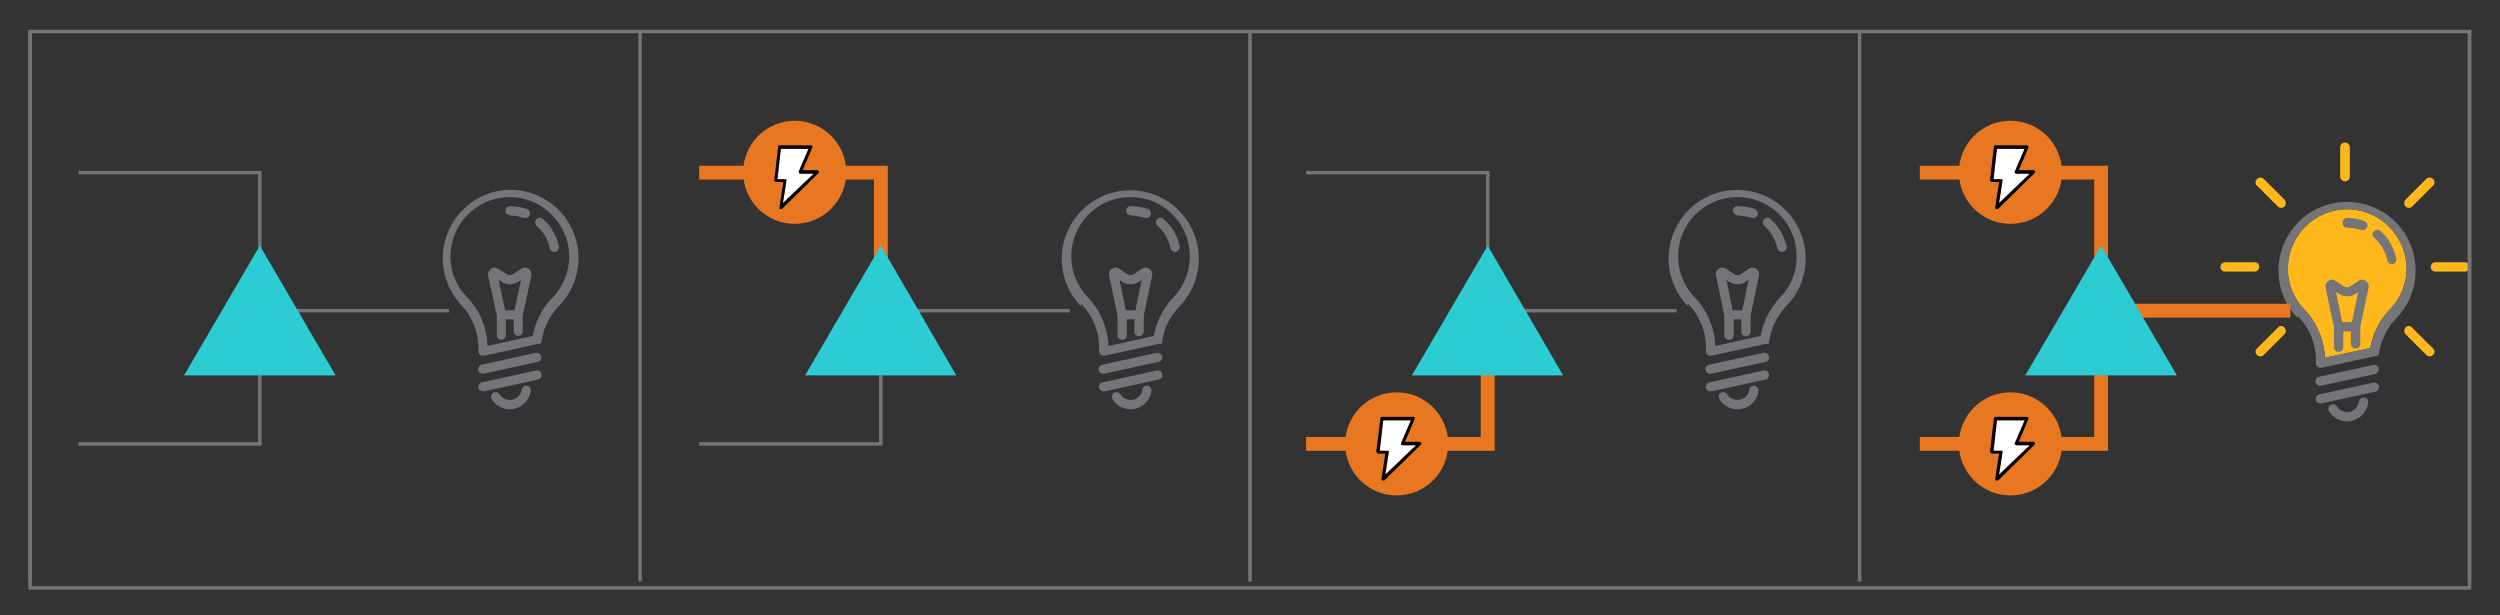 <svg id="Layer_1" data-name="Layer 1" xmlns="http://www.w3.org/2000/svg" viewBox="0 0 722.6 177.8"><rect x="0" y="0" width="722.6" height="177.8" fill="#333333" stroke="none"/><defs><style>.cls-1{fill:#ffb81c;}.cls-2{fill:#757579;}.cls-3,.cls-5{fill:none;stroke-miterlimit:10;}.cls-3{stroke:#757579;}.cls-4{fill:#2dccd3;}.cls-5{stroke:#e87722;stroke-width:4px;}.cls-6{fill:#e87722;}.cls-7{fill:#fff;}</style></defs><path class="cls-1" d="M677.5,60.5a17.3,17.3,0,0,1,18.1,17.1,17.1,17.1,0,0,1-4.9,11.9,21.8,21.8,0,0,0-5.6,11.1L672,103.4a21.6,21.6,0,0,0-6-14,16.7,16.7,0,0,1-4.7-12A17.2,17.2,0,0,1,677.5,60.5Z"/><path class="cls-1" d="M643.2,78.5h8.5a1.3,1.3,0,0,0,1.3-1.3,1.3,1.3,0,0,0-1.3-1.4h-8.5a1.4,1.4,0,0,0-1.4,1.4A1.3,1.3,0,0,0,643.2,78.5Z"/><path class="cls-1" d="M702.6,77.2a1.3,1.3,0,0,0,1.3,1.3h8.5a1.4,1.4,0,0,0,1.4-1.3,1.4,1.4,0,0,0-1.4-1.4h-8.5A1.3,1.3,0,0,0,702.6,77.2Z"/><path class="cls-1" d="M677.8,52.4a1.4,1.4,0,0,0,1.4-1.4V42.6a1.4,1.4,0,0,0-1.4-1.4,1.4,1.4,0,0,0-1.4,1.4V51A1.4,1.4,0,0,0,677.8,52.4Z"/><path class="cls-1" d="M696.3,60.1a1.5,1.5,0,0,0,.9-.4l6-6a1.3,1.3,0,0,0,0-2,1.4,1.4,0,0,0-1.9,0l-6,6a1.5,1.5,0,0,0,0,2A1.8,1.8,0,0,0,696.3,60.1Z"/><path class="cls-1" d="M653.3,103a1.3,1.3,0,0,0,1-.4l6-6a1.4,1.4,0,0,0,0-1.9,1.2,1.2,0,0,0-1.9,0l-6,6a1.2,1.2,0,0,0,0,1.9A1.1,1.1,0,0,0,653.3,103Z"/><path class="cls-1" d="M658.4,59.7a1.5,1.5,0,0,0,.9.4,1.8,1.8,0,0,0,1-.4,1.5,1.5,0,0,0,0-2l-6-6a1.4,1.4,0,0,0-1.9,0,1.3,1.3,0,0,0,0,2Z"/><path class="cls-1" d="M703.2,100.7l-6-6a1.2,1.2,0,0,0-1.9,0,1.4,1.4,0,0,0,0,1.9l6,6a1.3,1.3,0,0,0,1,.4,1.1,1.1,0,0,0,.9-.4A1.2,1.2,0,0,0,703.2,100.7Z"/><path class="cls-2" d="M664.1,91.3a18.4,18.4,0,0,1,5.3,12.8v1.3h0l.2.3h0l.2.3h.1l.3.2c.1,0,.1,0,.1.1h.7l15.6-3.4h.4c0-.1,0-.1.1-.1h.1a.1.1,0,0,1,.1-.1h.2c0-.1.1-.1.1-.2h0a18.9,18.9,0,0,1,5.1-10.6,19.4,19.4,0,0,0,5.5-13.7,19.8,19.8,0,0,0-20.9-19.8,19.8,19.8,0,0,0-13.2,33.5Zm13.4-30.8a17.3,17.3,0,0,1,18.1,17.1,17.1,17.1,0,0,1-4.9,11.9,21.8,21.8,0,0,0-5.6,11.1L672,103.4a21.6,21.6,0,0,0-6-14,16.7,16.7,0,0,1-4.7-12A17.2,17.2,0,0,1,677.5,60.5Z"/><path class="cls-2" d="M685.9,105.5l-15.6,3.4a1.3,1.3,0,0,0-1,1.6,1.4,1.4,0,0,0,1.3,1h.3l15.6-3.4a1.3,1.3,0,1,0-.6-2.6Z"/><path class="cls-2" d="M687.6,111.6a1.3,1.3,0,0,0-1.6-1L670.4,114a1.3,1.3,0,0,0-1,1.6,1.3,1.3,0,0,0,1.3,1h.3l15.6-3.4A1.4,1.4,0,0,0,687.6,111.6Z"/><path class="cls-2" d="M684.5,116.4a1.3,1.3,0,0,0-1.2-1.5,1.4,1.4,0,0,0-1.5,1.2,3.4,3.4,0,0,1-3.4,3,3.5,3.5,0,0,1-2.4-1l-.5-.6a1.3,1.3,0,1,0-2.3,1.4l.9,1.1a6.2,6.2,0,0,0,4.3,1.8A6.2,6.2,0,0,0,684.5,116.4Z"/><path class="cls-2" d="M674.6,94.6v5.8a1.3,1.3,0,0,0,1.4,1.3,1.3,1.3,0,0,0,1.3-1.3V95.8h2.2v3.5a1.4,1.4,0,0,0,1.4,1.4,1.3,1.3,0,0,0,1.3-1.4V94.6l2.4-11.4a1.8,1.8,0,0,0-.8-2,1.7,1.7,0,0,0-2.1,0l-2.3,1.5a1.8,1.8,0,0,1-2,0l-2.3-1.5a1.7,1.7,0,0,0-2.1,0,1.8,1.8,0,0,0-.8,2Zm1.4-9.7a4.4,4.4,0,0,0,4.9,0l.7-.5-1.8,8.7H677l-1.8-8.7Z"/><path class="cls-2" d="M678.4,65.8a14.1,14.1,0,0,1,4.1.7h.5a1.3,1.3,0,0,0,1.2-.9,1.3,1.3,0,0,0-.8-1.7,14.3,14.3,0,0,0-5-.9,1.3,1.3,0,0,0-1.3,1.4A1.3,1.3,0,0,0,678.4,65.8Z"/><path class="cls-2" d="M690,75.2a1.3,1.3,0,0,0,1.3,1.1h.3a1.4,1.4,0,0,0,1-1.6,14.8,14.8,0,0,0-4.6-8,1.4,1.4,0,0,0-1.9.2,1.2,1.2,0,0,0,.1,1.8A12,12,0,0,1,690,75.2Z"/><path class="cls-2" d="M133,87.8a18.4,18.4,0,0,1,5.3,12.8v1.3h.1c0,.2,0,.3.1.4h0l.3.3h0l.4.2h.8l15.5-3.4h.4a.1.1,0,0,1,.1-.1h.1a.1.1,0,0,0,.1-.1h.1a.1.1,0,0,0,.1-.1h.1v-.2h0a18.3,18.3,0,0,1,5.1-10.5,19.8,19.8,0,0,0-.6-28.2,20.1,20.1,0,0,0-14.8-5.3A19.8,19.8,0,0,0,133,87.8ZM146.4,57a17.1,17.1,0,0,1,12.7,4.7,17,17,0,0,1,.6,24.3A21.2,21.2,0,0,0,154,97.1L140.9,100A21.1,21.1,0,0,0,135,85.9a16.8,16.8,0,0,1-4.8-12A17.2,17.2,0,0,1,146.4,57Z"/><path class="cls-2" d="M154.8,102l-15.5,3.4a1.3,1.3,0,0,0-1,1.6,1.2,1.2,0,0,0,1.3,1h.2l15.6-3.4a1.3,1.3,0,0,0,1-1.6A1.3,1.3,0,0,0,154.8,102Z"/><path class="cls-2" d="M156.5,108.1a1.3,1.3,0,0,0-1.6-1l-15.5,3.4a1.4,1.4,0,0,0-1.1,1.6,1.4,1.4,0,0,0,1.3,1h.3l15.6-3.4A1.3,1.3,0,0,0,156.5,108.1Z"/><path class="cls-2" d="M153.4,113a1.3,1.3,0,0,0-2.6-.4,3.5,3.5,0,0,1-3.5,3,3.5,3.5,0,0,1-2.4-1l-.5-.6a1.4,1.4,0,0,0-1.8-.5,1.5,1.5,0,0,0-.5,1.9l.9,1.1a6.4,6.4,0,0,0,4.3,1.8A6.2,6.2,0,0,0,153.4,113Z"/><path class="cls-2" d="M143.6,91.2v5.7a1.3,1.3,0,1,0,2.6,0V92.3h2.3v3.5a1.3,1.3,0,1,0,2.6,0V91.2l2.5-11.5a2.1,2.1,0,0,0-.8-2,1.8,1.8,0,0,0-2.1,0l-2.4,1.5a1.7,1.7,0,0,1-1.9,0L144,77.7a1.8,1.8,0,0,0-2.1,0,2.1,2.1,0,0,0-.8,2Zm1.3-9.8a4.4,4.4,0,0,0,4.9,0l.8-.5-1.9,8.8H146l-1.9-8.8Z"/><path class="cls-2" d="M147.4,62.3a13.4,13.4,0,0,1,4,.7h.5a1.3,1.3,0,0,0,1.2-.8,1.4,1.4,0,0,0-.8-1.8,16.2,16.2,0,0,0-4.9-.8,1.3,1.3,0,1,0,0,2.6Z"/><path class="cls-2" d="M158.9,71.7a1.3,1.3,0,0,0,1.3,1.1h.3a1.3,1.3,0,0,0,1-1.6,13.9,13.9,0,0,0-4.6-7.9,1.3,1.3,0,0,0-1.9.1,1.4,1.4,0,0,0,.1,1.9A11.5,11.5,0,0,1,158.9,71.7Z"/><line class="cls-3" x1="72.1" y1="89.8" x2="129.8" y2="89.8"/><polyline class="cls-3" points="22.7 49.9 75.1 49.9 75.1 94.2"/><polyline class="cls-3" points="75.1 85.7 75.1 128.3 22.7 128.3"/><polygon class="cls-4" points="97 108.5 53.2 108.5 75.1 71 97 108.5"/><path class="cls-2" d="M312.5,87.8a18.3,18.3,0,0,1,5.2,12.8v1a.4.4,0,0,0,.1.3h0c0,.2.1.3.1.4h.1c0,.1.1.2.2.3h.1l.3.2h.8l15.5-3.4h.6c.1,0,.1,0,.1-.1h.3v-.2h0a17.6,17.6,0,0,1,5-10.5,19.8,19.8,0,1,0-28.5-.1ZM325.8,57a17.1,17.1,0,0,1,18.1,17.1A17,17,0,0,1,339.1,86a21.8,21.8,0,0,0-5.6,11.1L320.4,100a21.7,21.7,0,0,0-6-14.1A17.1,17.1,0,0,1,325.8,57Z"/><path class="cls-2" d="M334.3,102l-15.6,3.4a1.3,1.3,0,0,0,.3,2.6h.3l15.5-3.4a1.3,1.3,0,0,0,1.1-1.6A1.4,1.4,0,0,0,334.3,102Z"/><path class="cls-2" d="M335.9,108.1a1.2,1.2,0,0,0-1.5-1l-15.6,3.4a1.3,1.3,0,0,0,.3,2.6h.3l15.5-3.4A1.3,1.3,0,0,0,335.9,108.1Z"/><path class="cls-2" d="M332.8,113a1.3,1.3,0,0,0-1.1-1.5,1.3,1.3,0,0,0-1.5,1.1,3.4,3.4,0,0,1-3.4,3,3.9,3.9,0,0,1-2.5-1l-.4-.6a1.5,1.5,0,0,0-1.9-.5,1.4,1.4,0,0,0-.4,1.9,7.6,7.6,0,0,0,.8,1.1,6.5,6.5,0,0,0,4.4,1.8A6.1,6.1,0,0,0,332.8,113Z"/><path class="cls-2" d="M323,91.2v5.7a1.3,1.3,0,0,0,1.3,1.3,1.3,1.3,0,0,0,1.4-1.3V92.3h2.2v3.5a1.3,1.3,0,0,0,1.3,1.4,1.4,1.4,0,0,0,1.4-1.4V91.2L333,79.7a1.8,1.8,0,0,0-.8-2,1.8,1.8,0,0,0-2.1,0l-2.3,1.5a1.8,1.8,0,0,1-2,0l-2.3-1.5a2,2,0,0,0-2.2,0,1.9,1.9,0,0,0-.7,2Zm1.3-9.8a4.4,4.4,0,0,0,4.9,0l.8-.5-1.8,8.8h-2.8l-1.8-8.8Z"/><path class="cls-2" d="M326.8,62.3a14.1,14.1,0,0,1,4.1.7h.4a1.3,1.3,0,0,0,1.3-.8,1.5,1.5,0,0,0-.8-1.8,16.9,16.9,0,0,0-5-.8,1.3,1.3,0,0,0,0,2.6Z"/><path class="cls-2" d="M338.3,71.7a1.4,1.4,0,0,0,1.4,1.1h.2a1.5,1.5,0,0,0,1.1-1.6,14.7,14.7,0,0,0-4.7-7.9,1.2,1.2,0,0,0-1.8.1,1.3,1.3,0,0,0,.1,1.9A12,12,0,0,1,338.3,71.7Z"/><line class="cls-3" x1="251.6" y1="89.8" x2="309.2" y2="89.8"/><polyline class="cls-5" points="202.1 49.9 254.6 49.9 254.6 94.2"/><polyline class="cls-3" points="254.6 85.7 254.6 128.3 202.1 128.3"/><polygon class="cls-4" points="276.4 108.5 232.7 108.5 254.6 71 276.4 108.5"/><path class="cls-2" d="M487.9,87.8a18.3,18.3,0,0,1,5.2,12.8v1c0,.1.1.2.1.3h0c0,.2.1.3.1.4h.1c0,.1.1.2.2.3h.1l.3.2h.8l15.5-3.4h.6c.1,0,.1,0,.1-.1h.2a.1.1,0,0,1,.1-.1h0v-.2h0a18.8,18.8,0,0,1,5-10.5,19.8,19.8,0,1,0-28.5-.1ZM501.2,57a17.1,17.1,0,0,1,18.1,17.1A17,17,0,0,1,514.5,86a21.8,21.8,0,0,0-5.6,11.1L495.8,100a21.7,21.7,0,0,0-6-14.1A17.1,17.1,0,0,1,501.2,57Z"/><path class="cls-2" d="M509.7,102l-15.6,3.4a1.3,1.3,0,0,0,.3,2.6h.3l15.6-3.4a1.3,1.3,0,0,0,1-1.6A1.4,1.4,0,0,0,509.7,102Z"/><path class="cls-2" d="M511.3,108.1a1.2,1.2,0,0,0-1.5-1l-15.6,3.4a1.3,1.3,0,0,0,.3,2.6h.3l15.5-3.4A1.3,1.3,0,0,0,511.3,108.1Z"/><path class="cls-2" d="M508.3,113a1.4,1.4,0,0,0-1.2-1.5,1.3,1.3,0,0,0-1.5,1.1,3.4,3.4,0,0,1-3.4,3,3.9,3.9,0,0,1-2.5-1,2.1,2.1,0,0,1-.4-.6,1.5,1.5,0,0,0-1.9-.5,1.4,1.4,0,0,0-.4,1.9,7.6,7.6,0,0,0,.8,1.1,6.5,6.5,0,0,0,4.4,1.8A6.2,6.2,0,0,0,508.3,113Z"/><path class="cls-2" d="M498.4,91.2v5.7a1.3,1.3,0,0,0,1.3,1.3,1.3,1.3,0,0,0,1.4-1.3V92.3h2.2v3.5a1.3,1.3,0,0,0,1.3,1.4,1.4,1.4,0,0,0,1.4-1.4V91.2l2.4-11.5a1.8,1.8,0,0,0-.8-2,1.8,1.8,0,0,0-2.1,0l-2.3,1.5a1.8,1.8,0,0,1-2,0l-2.3-1.5a2,2,0,0,0-2.2,0,1.9,1.9,0,0,0-.7,2Zm1.3-9.8a4.4,4.4,0,0,0,4.9,0l.8-.5-1.8,8.8h-2.8L499,80.9Z"/><path class="cls-2" d="M502.2,62.3a14.1,14.1,0,0,1,4.1.7h.4a1.3,1.3,0,0,0,1.3-.8,1.5,1.5,0,0,0-.8-1.8,16.9,16.9,0,0,0-5-.8,1.3,1.3,0,0,0,0,2.6Z"/><path class="cls-2" d="M513.7,71.7a1.4,1.4,0,0,0,1.4,1.1h.2a1.5,1.5,0,0,0,1.1-1.6,14.7,14.7,0,0,0-4.7-7.9,1.2,1.2,0,0,0-1.8.1,1.3,1.3,0,0,0,.1,1.9A12,12,0,0,1,513.7,71.7Z"/><line class="cls-3" x1="427" y1="89.8" x2="484.6" y2="89.8"/><polyline class="cls-3" points="377.5 49.9 430 49.9 430 94.2"/><polyline class="cls-5" points="430 85.7 430 128.3 377.5 128.3"/><polygon class="cls-4" points="451.8 108.5 408.1 108.5 430 71 451.8 108.5"/><line class="cls-5" x1="604.3" y1="89.8" x2="662" y2="89.8"/><polyline class="cls-5" points="554.9 49.9 607.3 49.9 607.3 94.2"/><polyline class="cls-5" points="607.3 85.7 607.3 128.3 554.9 128.3"/><polygon class="cls-4" points="629.2 108.5 585.4 108.5 607.3 71 629.2 108.5"/><line class="cls-3" x1="185" y1="9.1" x2="185" y2="168.1"/><line class="cls-3" x1="361.3" y1="9.1" x2="361.3" y2="168.1"/><line class="cls-3" x1="537.5" y1="9.1" x2="537.5" y2="168.1"/><line class="cls-3" x1="713.8" y1="9.1" x2="713.8" y2="168.1"/><line class="cls-3" x1="8.7" y1="9.1" x2="8.7" y2="168.1"/><rect class="cls-3" x="8.7" y="9.1" width="705.1" height="160.82"/><circle class="cls-6" cx="229.7" cy="49.8" r="14.9"/><path class="cls-7" d="M226.3,58.7l1-6.5a.6.6,0,0,0-.1-.4h-2.5l1-8.8h8l-2.8,6.5a.9.9,0,0,0,.1.5c0,.1.2.2.3.2h3.9Z"/><path d="M236.3,49.2H232l2.8-6.6c.1-.2,0-.3,0-.4a.4.4,0,0,0-.4-.2h-9.1a.4.4,0,0,0-.4.4l-1.1,9.7c-.1.1,0,.2.1.3l.3.2h2.2l-1.1,7.3a.4.4,0,0,0,.2.5h.5l10.6-10.4c.1-.1.2-.3.1-.4S236.5,49.2,236.3,49.2Zm-10,9.5,1-6.5a.6.6,0,0,0-.1-.4h-2.5l1-8.8h8l-2.8,6.5a.9.9,0,0,0,.1.5c0,.1.2.2.3.2h3.9Z"/><circle class="cls-6" cx="581.1" cy="49.8" r="14.9"/><path class="cls-7" d="M577.8,58.7l1-6.5a.6.6,0,0,0-.1-.4h-2.5l1-8.8h8l-2.8,6.5a.5.5,0,0,0,0,.5l.4.2h3.9Z"/><path d="M587.8,49.2h-4.3l2.8-6.6c0-.2,0-.3-.1-.4s-.2-.2-.3-.2h-9.1c-.3,0-.4.1-.5.4l-1.1,9.7a.4.4,0,0,0,.1.3.5.5,0,0,0,.4.2h2.1l-1.1,7.3a.5.5,0,0,0,.3.5h.5l10.6-10.4a.6.6,0,0,0,.1-.4C588.1,49.3,588,49.2,587.8,49.2Zm-10,9.5,1-6.5a.6.6,0,0,0-.1-.4h-2.5l1-8.8h8l-2.8,6.5a.5.5,0,0,0,0,.5l.4.2h3.9Z"/><circle class="cls-6" cx="581.1" cy="128.3" r="14.9"/><path class="cls-7" d="M577.8,137.2l1-6.5a.6.6,0,0,0-.1-.4h-2.5l1-8.8h8l-2.8,6.5a.5.5,0,0,0,0,.5l.4.2h3.9Z"/><path d="M587.8,127.7h-4.3l2.8-6.6c0-.2,0-.3-.1-.4s-.2-.2-.3-.2h-9.1c-.3,0-.4.1-.5.4l-1.1,9.7a.4.4,0,0,0,.1.3l.4.2h2.1l-1.1,7.3a.5.5,0,0,0,.3.5h.5l10.6-10.4a.6.6,0,0,0,.1-.4C588.1,127.8,588,127.7,587.8,127.7Zm-10,9.5,1-6.5a.6.6,0,0,0-.1-.4h-2.5l1-8.8h8l-2.8,6.5a.5.5,0,0,0,0,.5l.4.2h3.9Z"/><circle class="cls-6" cx="403.7" cy="128.3" r="14.9"/><path class="cls-7" d="M400.4,137.2l1-6.5a.6.6,0,0,0-.1-.4h-2.5l1-8.8h8l-2.8,6.5v.5l.4.2h3.9Z"/><path d="M410.4,127.7h-4.3l2.8-6.6v-.4a.4.4,0,0,0-.4-.2h-9.1a.4.4,0,0,0-.4.4l-1.2,9.7.2.3.3.2h2.1l-1.1,7.3a.5.5,0,0,0,.3.5h.5l10.6-10.4c.1-.1.2-.3.1-.4S410.6,127.7,410.4,127.7Zm-10,9.5,1-6.5a.6.6,0,0,0-.1-.4h-2.5l1-8.8h8l-2.8,6.5v.5l.4.2h3.9Z"/></svg>